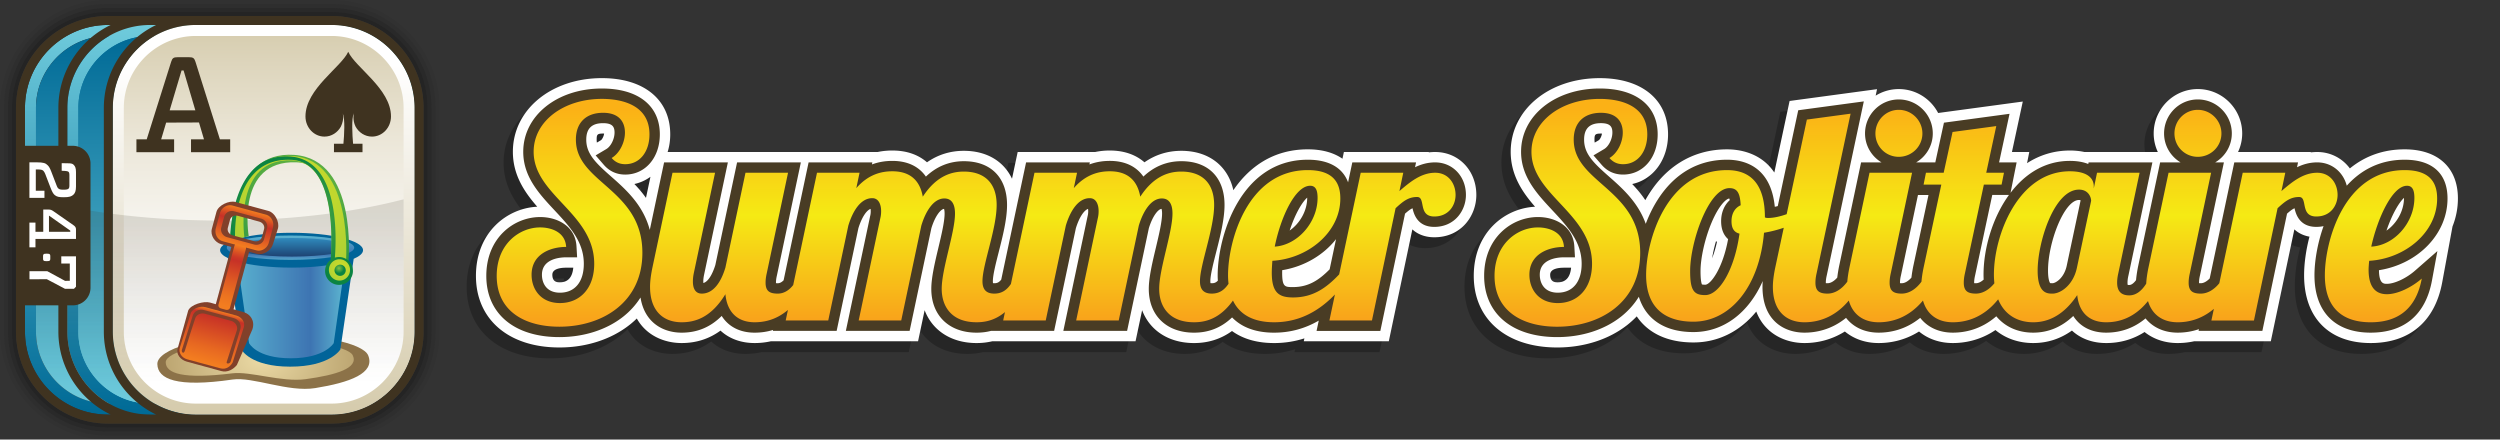 <svg data-name="web title graphic" xmlns="http://www.w3.org/2000/svg" width="910" height="160" xmlns:xlink="http://www.w3.org/1999/xlink" viewBox="0 0 910 160" preserveAspectRatio="xMinYMin"><rect x="0" y="0" width="910" height="160" fill="#333333" stroke="none"/><defs><linearGradient id="f" x1="166.723" y1="-165.973" x2="166.723" y2="-299.785" gradientTransform="translate(-86.723 312.879)" gradientUnits="userSpaceOnUse"><stop offset="0" stop-color="#6fcbdc"/><stop offset="1" stop-color="#006a96"/></linearGradient><linearGradient id="a" x1="1407.106" y1="12.067" x2="1407.106" y2="-129.747" gradientTransform="translate(-1327.106 138.84)" gradientUnits="userSpaceOnUse"><stop offset="0" stop-color="#006a96"/><stop offset="1" stop-color="#6fcbdc"/></linearGradient><linearGradient id="g" x1="1414.821" x2="1414.821" xlink:href="#a"/><linearGradient id="h" x1="93.175" y1="197.219" x2="44.672" y2="63.957" gradientTransform="rotate(20 225.906 182.04)" gradientUnits="userSpaceOnUse"><stop offset=".1" stop-color="#fff"/><stop offset=".293" stop-color="#fcfcfa"/><stop offset=".493" stop-color="#f6f4ee"/><stop offset=".697" stop-color="#ece7d9"/><stop offset=".901" stop-color="#ddd5bc"/><stop offset="1" stop-color="#d5cbac"/></linearGradient><linearGradient id="i" x1="1423.094" y1="12.067" x2="1423.094" y2="-129.747" gradientTransform="translate(-1327.106 138.84)" gradientUnits="userSpaceOnUse"><stop offset="0" stop-color="#d5cbac"/><stop offset=".9" stop-color="#fff"/></linearGradient><linearGradient id="j" x1="1407.106" y1="8.066" x2="1407.106" y2="-66.288" gradientTransform="translate(-1327.106 138.84)" gradientUnits="userSpaceOnUse"><stop offset=".1" stop-color="#3f3320" stop-opacity="0"/><stop offset=".9" stop-color="#3f3320" stop-opacity=".15"/></linearGradient><linearGradient id="b" x1="143.624" y1="-82.464" x2="191.557" y2="-82.464" gradientTransform="translate(-65.986 195.275)" gradientUnits="userSpaceOnUse"><stop offset="0" stop-color="#62c3d8"/><stop offset=".738" stop-color="#3d74b2"/><stop offset="1" stop-color="#5db6d1"/></linearGradient><linearGradient id="m" x1="171.728" y1="-111.025" x2="171.728" y2="-99.886" xlink:href="#b"/><linearGradient id="n" x1="161.779" y1="-109.773" x2="161.779" y2="-101.272" gradientTransform="matrix(1.039 0 0 1 -61.913 195.275)" gradientUnits="userSpaceOnUse"><stop offset="0" stop-color="#3297c9"/><stop offset="1" stop-color="#1c3c6c"/></linearGradient><linearGradient id="r" x1="-62.147" y1="-72.231" x2="-62.2" y2="-90.884" gradientTransform="rotate(15.173 -774.988 567.297) scale(1.109 1.043)" gradientUnits="userSpaceOnUse"><stop offset="0" stop-color="#f37d20"/><stop offset=".284" stop-color="#e76821"/><stop offset=".865" stop-color="#c83326"/><stop offset=".89" stop-color="#c73127"/><stop offset="1" stop-color="#f37d20"/></linearGradient><linearGradient id="s" x1="147.356" y1="-84.015" x2="156.696" y2="-118.869" gradientTransform="translate(-65.986 195.275)" gradientUnits="userSpaceOnUse"><stop offset="0" stop-color="#f37d20"/><stop offset=".098" stop-color="#ed7420"/><stop offset=".258" stop-color="#df5b23"/><stop offset=".458" stop-color="#c83426"/><stop offset=".474" stop-color="#c73127"/><stop offset=".506" stop-color="#cc3926"/><stop offset=".557" stop-color="#da5223"/><stop offset=".622" stop-color="#f17920"/><stop offset=".627" stop-color="#f37d20"/><stop offset=".87" stop-color="#c73127"/><stop offset=".908" stop-color="#d14325"/><stop offset=".985" stop-color="#ed7320"/><stop offset="1" stop-color="#f37d20"/></linearGradient><linearGradient id="c" x1="715.565" y1="39.563" x2="715.565" y2="117.684" gradientUnits="userSpaceOnUse"><stop offset="0" stop-color="#fbb116"/><stop offset=".497" stop-color="#f5ea14"/><stop offset="1" stop-color="#f9a11b"/></linearGradient><linearGradient id="t" x1="355.315" y1="39.56" x2="355.315" y2="117.681" xlink:href="#c"/><radialGradient id="k" cx="176.16" cy="2401.958" fx="176.16" fy="2401.958" r="46.476" gradientTransform="matrix(.916 -.001 -.001 .653 -64.238 -1437.239)" gradientUnits="userSpaceOnUse"><stop offset="0" stop-color="#ead9a4"/><stop offset="1" stop-color="#b29a66"/></radialGradient><radialGradient id="l" cx="177.236" cy="-99.528" fx="177.236" fy="-99.528" r="26.377" gradientTransform="matrix(.956 0 0 .956 -63.227 204.2)" gradientUnits="userSpaceOnUse"><stop offset="0" stop-color="#016499"/><stop offset="1" stop-color="#016499"/></radialGradient><radialGradient id="d" cx="180.011" cy="-139.167" fx="180.011" fy="-139.167" r="43.73" gradientTransform="matrix(.956 0 0 .956 -63.227 204.2)" gradientUnits="userSpaceOnUse"><stop offset="0" stop-color="#80c242"/><stop offset="1" stop-color="#0b8442"/></radialGradient><radialGradient id="e" cx="179.156" cy="-138.904" fx="179.156" fy="-138.904" r="43.318" gradientTransform="matrix(.956 0 0 .956 -63.227 204.2)" gradientUnits="userSpaceOnUse"><stop offset="0" stop-color="#d1dd27"/><stop offset="1" stop-color="#9dcb3b"/></radialGradient><radialGradient id="o" cx="177.21" cy="-129.658" fx="177.21" fy="-129.658" r="23.949" xlink:href="#d"/><radialGradient id="p" cx="196.054" cy="-111.828" fx="196.054" fy="-111.828" r="8.284" xlink:href="#e"/><radialGradient id="q" cx="195.184" cy="-111.446" fx="195.184" fy="-111.446" r="1.929" xlink:href="#d"/></defs><g data-name="third card"><path data-name="border 5" d="M120.718 0H39.282C17.622 0 0 17.622 0 39.282v81.436C0 142.378 17.622 160 39.282 160h81.436c21.66 0 39.282-17.622 39.282-39.282V39.282C160 17.622 142.378 0 120.718 0Zm37.827 120.718c0 20.858-16.969 37.827-37.827 37.827H39.282c-20.858 0-37.827-16.969-37.827-37.827V39.282c0-20.858 16.969-37.827 37.827-37.827h81.436c20.858 0 37.827 16.969 37.827 37.827v81.436Z" opacity=".05"/><path data-name="border 10" d="M120.718 1.455H39.282c-20.858 0-37.827 16.969-37.827 37.827v81.436c0 20.858 16.969 37.827 37.827 37.827h81.436c20.858 0 37.827-16.969 37.827-37.827V39.282c0-20.858-16.969-37.827-37.827-37.827Zm36.372 119.263c0 20.056-16.317 36.372-36.372 36.372H39.282c-20.056 0-36.372-16.316-36.372-36.372V39.282C2.91 19.226 19.226 2.91 39.282 2.91h81.436c20.056 0 36.372 16.316 36.372 36.372v81.436Z" opacity=".1"/><path data-name="border 20" d="M120.718 2.91H39.282C19.226 2.91 2.91 19.226 2.91 39.282v81.436c0 20.056 16.317 36.372 36.372 36.372h81.436c20.056 0 36.372-16.316 36.372-36.372V39.282c0-20.056-16.317-36.372-36.372-36.372Zm34.917 117.808c0 19.253-15.664 34.917-34.917 34.917H39.282c-19.253 0-34.917-15.664-34.917-34.917V39.282c0-19.253 15.664-34.917 34.917-34.917h81.436c19.253 0 34.917 15.664 34.917 34.917v81.436Z" opacity=".2"/><path data-name="border 30" d="M120.718 4.365H39.282c-19.253 0-34.917 15.664-34.917 34.917v81.436c0 19.253 15.664 34.917 34.917 34.917h81.436c19.253 0 34.917-15.664 34.917-34.917V39.282c0-19.253-15.664-34.917-34.917-34.917Zm33.462 116.353c0 18.451-15.011 33.462-33.462 33.462H39.282c-18.451 0-33.462-15.011-33.462-33.462V39.282C5.82 20.831 20.831 5.82 39.282 5.82h81.436c18.451 0 33.462 15.011 33.462 33.462v81.436Z" opacity=".3"/><path data-name="third outline" d="M120.718 9.093H39.282c-16.646 0-30.189 13.543-30.189 30.189v81.436c0 16.646 13.543 30.189 30.189 30.189h81.436c16.646 0 30.189-13.543 30.189-30.189V39.282c0-16.646-13.543-30.189-30.189-30.189Zm26.188 111.625c0 14.404-11.785 26.188-26.188 26.188H39.282a25.999 25.999 0 0 1-14.616-4.488 26.563 26.563 0 0 1-5.574-5.067 26.3 26.3 0 0 1-3.933-6.465 25.942 25.942 0 0 1-2.066-10.168V39.282c0-.9.046-1.79.136-2.668.808-7.897 5.164-14.785 11.436-19.032a26.157 26.157 0 0 1 9.355-3.953 26.007 26.007 0 0 1 5.261-.535h81.436c14.403 0 26.188 11.784 26.188 26.188v81.436Z" fill="url(#a)"/><path data-name="third fill" d="M120.718 13.094H39.282a26.01 26.01 0 0 0-14.616 4.488c-6.272 4.246-10.628 11.134-11.436 19.032-.09.878-.136 1.767-.136 2.668v81.436c0 3.601.737 7.038 2.066 10.168a26.27 26.27 0 0 0 3.933 6.465 26.553 26.553 0 0 0 5.574 5.067 25.994 25.994 0 0 0 14.616 4.488h81.436c14.403 0 26.188-11.784 26.188-26.188V39.282c0-14.404-11.785-26.188-26.188-26.188Z" fill="url(#f)"/></g><g data-name="second card"><path data-name="second outline" d="M120.718 9.093H54.712c-16.646 0-30.189 13.543-30.189 30.189v81.436c0 16.646 13.543 30.189 30.189 30.189h66.006c16.646 0 30.189-13.543 30.189-30.189V39.282c0-16.646-13.543-30.189-30.189-30.189Zm26.188 111.625c0 14.404-11.785 26.188-26.188 26.188H54.712a25.999 25.999 0 0 1-14.616-4.488 26.563 26.563 0 0 1-5.574-5.067 26.3 26.3 0 0 1-3.933-6.465 25.942 25.942 0 0 1-2.066-10.168V39.282c0-.9.046-1.79.136-2.668.808-7.897 5.164-14.785 11.436-19.032a26.157 26.157 0 0 1 9.355-3.953 26.007 26.007 0 0 1 5.261-.535h66.006c14.403 0 26.188 11.784 26.188 26.188v81.436Z" fill="url(#g)"/><path data-name="second fill" d="M120.718 13.094H54.712a26.01 26.01 0 0 0-14.616 4.488c-6.272 4.246-10.628 11.134-11.436 19.032-.09.878-.136 1.767-.136 2.668v81.436c0 3.601.737 7.038 2.066 10.168a26.27 26.27 0 0 0 3.933 6.465 26.553 26.553 0 0 0 5.574 5.067 25.994 25.994 0 0 0 14.616 4.488h66.006c14.403 0 26.188-11.784 26.188-26.188V39.282c0-14.404-11.785-26.188-26.188-26.188Z" fill="url(#f)"/></g><g data-name="front card"><rect x="41.069" y="9.093" width="109.837" height="141.814" rx="30.189" ry="30.189" fill="url(#h)"/><path data-name="front outline" d="M120.718 9.093h-49.46c-16.646 0-30.189 13.543-30.189 30.189v81.436c0 16.646 13.543 30.189 30.189 30.189h49.46c16.646 0 30.189-13.543 30.189-30.189V39.282c0-16.646-13.543-30.189-30.189-30.189Zm26.188 111.625c0 14.404-11.785 26.188-26.188 26.188h-49.46a25.999 25.999 0 0 1-14.616-4.488 26.563 26.563 0 0 1-5.574-5.067 26.3 26.3 0 0 1-3.933-6.465 25.942 25.942 0 0 1-2.066-10.168V39.282c0-.9.046-1.79.136-2.668.808-7.897 5.164-14.785 11.436-19.032a26.157 26.157 0 0 1 9.355-3.953 26.007 26.007 0 0 1 5.261-.535h49.46c14.403 0 26.188 11.784 26.188 26.188v81.436Z" fill="url(#i)"/><path data-name="front fade" d="M80.001 80.275c-25.106 0-48.27-2.874-66.907-7.722v48.166c0 3.601.737 7.038 2.066 10.168a26.3 26.3 0 0 0 3.933 6.465 26.538 26.538 0 0 0 5.573 5.066 25.994 25.994 0 0 0 14.616 4.488h81.436c14.403 0 26.188-11.784 26.188-26.188V72.553c-18.637 4.848-41.8 7.722-66.905 7.722Z" fill="url(#j)"/></g><g data-name="247 tab"><path data-name="border main" d="M120.718 5.82H39.282C20.831 5.82 5.82 20.831 5.82 39.282v81.436c0 18.451 15.011 33.462 33.462 33.462h81.436c18.451 0 33.462-15.011 33.462-33.462V39.282c0-18.451-15.011-33.462-33.462-33.462ZM9.093 39.282c0-16.646 13.543-30.189 30.189-30.189h1.004c-11.25 5.397-19.037 16.9-19.037 30.189v13.791H9.093V39.282Zm30.189 111.625c-16.646 0-30.189-13.543-30.189-30.189v-9.568h12.156v9.568c0 13.289 7.787 24.792 19.037 30.189h-1.004Zm15.43 0c-16.646 0-30.189-13.543-30.189-30.189v-9.568h1.989a6.436 6.436 0 0 0 6.434-6.434V59.508a6.434 6.434 0 0 0-6.434-6.435h-1.989V39.282c0-16.646 13.543-30.189 30.189-30.189h2.122c-11.25 5.397-19.037 16.9-19.037 30.189v81.436c0 13.289 7.787 24.792 19.037 30.189h-2.121Zm96.195-30.189c0 16.646-13.543 30.189-30.189 30.189h-49.46c-16.646 0-30.189-13.543-30.189-30.189V39.282c0-16.646 13.543-30.189 30.189-30.189h49.46c16.646 0 30.189 13.543 30.189 30.189v81.436Z" fill="#3f3320"/><path data-name="tab 247" d="M19.981 71.051c-.605-.452-1.039-1.325-1.551-2.625l-1.961-5.094c-.146-.374-.41-.874-.65-1.123-.342-.348-.799-.526-2.088-.526h-.701v7.744h3.148v2.595h-5.474V59.089h2.664c2.423 0 3.223.273 4.019 1.098.466.474.8 1.048 1.262 2.247l1.988 5.169c.293.772.532.973.77 1.122.319.2.583.326 1.751.326 1.11 0 1.571-.147 1.811-.402.147-.144.293-.448.293-1.096v-3.845c0-.749-.146-.973-.315-1.147-.167-.177-.505-.351-2.493-.399v-2.751c2.834.054 3.689-.108 4.394.616.508.523.811 1.132.811 2.582v5.294c0 1.526-.314 2.325-.844 2.873-.707.725-1.575 1.024-3.537 1.024-1.844 0-2.499-.149-3.297-.747Zm7.678 12.445v3.472h-14.75v3.07h-2.206v-9.013h2.206v3.345h2.837v-8.107l2.006.015c.631 0 1.038.149 1.649.574l7.244 5.046c.725.499 1.014.874 1.014 1.598Zm-2.083.447-7.75-5.467v5.893h7.75v-.427Zm-9.734 8.651c-.137.147-.17.303-.17.625v.958c0 .321.033.478.17.625.161.186.375.264 1.147.264.77 0 .981-.078 1.147-.264.131-.147.167-.303.167-.625v-.958c0-.321-.036-.478-.167-.625-.167-.186-.377-.264-1.147-.264-.772 0-.987.078-1.147.264Zm-5.111 9.05 6.333-.006 6.614 3.496h3.231l.748-.769V93.311h-5.35v2.622h3.1v6.269l-1.729.033-6.484-3.529-6.464.006v2.932Z" fill="#fff"/></g><path data-name="sand base" d="M134.026 129.379c2.627 6.488-6.788 9.873-19.298 11.89-9.765 1.576-22.728-4.195-30.057-3.123-20.403 2.988-27.251-.173-27.398-5.601-.146-5.432 16.374-10.282 36.899-10.835 20.527-.556 37.986 3.06 39.853 7.669Z" fill="#8c7248"/><path data-name="sand top" d="M128.392 129.317c2.301 4.692-6.062 7.187-17.163 8.703-8.665 1.185-20.134-2.942-26.636-2.132-18.104 2.254-24.162-.005-24.268-3.941-.106-3.938 14.562-7.527 32.764-8.018 18.202-.491 33.667 2.053 35.303 5.388Z" fill="url(#k)"/><path data-name="bucket base" d="M132.148 91.072c0-3.502-11.647-6.345-26.015-6.345-14.367 0-26.016 2.843-26.016 6.345 0 1.044 1.04 2.028 2.871 2.896l4.887 33.233s3.132 6.262 17.746 6.262 18.269-6.262 18.269-6.262l4.851-32.992c2.164-.926 3.406-1.996 3.406-3.137Z" fill="url(#l)"/><path data-name="bucket fill" d="M106.134 97.417c-7.884 0-14.945-.857-19.716-2.208l4.238 29.683s2.68 5.521 15.185 5.521 15.631-5.521 15.631-5.521l4.232-29.642c-4.768 1.328-11.766 2.167-19.571 2.167Z" fill="url(#b)"/><path data-name="bucket rim" d="M105.741 85.729c-11.24 0-23.186 1.555-23.186 4.434s11.945 4.436 23.186 4.436 23.187-1.556 23.187-4.436c0-2.879-11.946-4.434-23.187-4.434Z" fill="url(#m)"/><path data-name="buket opening" d="M126.968 90.015c0 1.869-9.28 3.384-20.728 3.384s-20.728-1.515-20.728-3.384 9.28-3.385 20.728-3.385 20.728 1.516 20.728 3.385Z" fill="url(#n)"/><path data-name="handle 3" d="M107.119 56.382c-23.78-1.674-22.676 31.129-22.676 31.129l.585-.145c1.545-.522 3.404-.986 5.516-1.373h.003s-4.841-27.629 17.226-26.913c19.332.628 12.601 36.868 12.601 36.868l6.463-.798s3.528-37.132-19.717-38.767Z" fill="url(#d)"/><path data-name="handle 2" d="M106.627 56.78C83.93 55.184 83.814 87.679 83.813 87.813c1.387-.564 3.125-1.07 5.137-1.502-.143-1.052-3.682-28.602 17.022-27.931 18.491.6 14.4 37.568 14.4 37.568l5.563-.6s2.924-37.003-19.309-38.567Z" fill="url(#e)"/><path data-name="handle 1" d="M123.399 93.551c-.525 0-1.031.08-1.508.228.635-7.983 1.519-35.387-16.083-36.8-22.417-1.797-22.061 30.86-22.061 30.86l.029-.01c.549-.224 1.155-.44 1.809-.645-.058-1.042-1.467-29.986 20.387-29.007 16.047.722 14.962 28.949 14.396 36.385a5.059 5.059 0 0 0-2.043 4.061 5.075 5.075 0 0 0 5.073 5.075 5.075 5.075 0 0 0 5.072-5.075 5.072 5.072 0 0 0-5.072-5.072Z" fill="url(#o)"/><path data-name="attach 2" d="M119.718 98.295a3.845 3.845 0 1 0 7.69 0 3.846 3.846 0 1 0-7.69 0Z" fill="url(#p)"/><path data-name="attach 1" d="M121.763 98.376a2.046 2.046 0 1 0 4.092.002 2.046 2.046 0 0 0-4.092-.002Z" fill="url(#q)"/><path data-name="shovel outline" d="m97.745 76.785-12.063-3.271c-2.257-.613-6.234 1.174-6.888 3.585l-1.676 6.181c-.654 2.41 1.122 4.989 3.378 5.6l3.708 1.006-5.653 20.844-2.105-.602c-2.322-.631-6.959.72-7.932 2.882l-3.883 13.964c-.535 1.973 1.06 4.031 3.382 4.662l12.496 3.421c2.321.632 4.414-.601 5.724-2.223l5.638-12.949c1.065-3.217-.887-5.634-3.209-6.265l-3.656-1.045 5.677-20.932 2.825.766c2.256.613 5.22-1.19 5.874-3.601l1.785-5.643c.654-2.41-1.165-5.767-3.422-6.379Zm-2.416 9.529c-.31 1.145-1.588 1.797-2.853 1.453l-7.825-2.122c-1.265-.343-2.038-1.55-1.728-2.696l.798-2.94c.31-1.143 1.588-1.795 2.852-1.453l7.826 2.123c1.265.344 2.038 1.55 1.728 2.696l-.798 2.939Z" fill="#82402a"/><path d="M84.696 131.906c-.851 1.538-2.461 2.712-4.445 2.172l-12.088-3.276c-1.984-.54-3.209-2.385-2.739-4.121l4.082-12.918c.857-1.509 3.272-2.489 5.256-1.952l11.277 3.06c1.984.538 3.21 2.383 2.74 4.119l-4.083 12.916Z" fill="url(#r)"/><path data-name="scoop detail" d="M85.102 115.799 74.2 112.844c-1.79-.485-3.607.471-4.059 2.137l-3.939 12.384c-.241.896.714 1.648 1.085.275.373-1.373 3.73-11.617 3.73-11.617.388-1.433 1.975-2.25 3.542-1.824l9.547 2.589c1.567.424 2.522 1.931 2.134 3.363 0 0-3.511 10.814-3.73 11.619-.218.803 1.208.71 1.451-.184l3.563-11.891c.451-1.666-.632-3.41-2.423-3.896Z" fill="#82402a"/><path d="m96.796 78.125-12.168-3.299c-1.967-.533-4.023.737-4.593 2.837l-1.461 5.389c-.57 2.101.563 4.236 2.53 4.769l4.491 1.218a.956.956 0 0 0-.26.433l-5.812 21.431c-.157.579.26 1.194.931 1.378l1.754.476c.67.181 1.342-.141 1.499-.719l5.812-21.433a.957.957 0 0 0-.006-.504l3.758 1.019c1.966.533 4.023-.738 4.591-2.837l1.462-5.388c.57-2.104-.563-4.237-2.529-4.771Zm.402 4.993-1.059 3.906c-.414 1.523-2.038 2.407-3.627 1.979l-9.837-2.67c-1.59-.43-2.544-2.012-2.131-3.538l1.059-3.906c.413-1.523 2.037-2.407 3.627-1.977l9.837 2.668c1.59.429 2.545 2.014 2.131 3.538Z" fill="url(#s)"/><path d="M49.659 55.401v-4.672h3.739l8.901-28.231c.441-1.378.886-1.673 2.36-1.673h4.133c1.474 0 1.917.295 2.358 1.673l8.903 28.231h3.737v4.672H69.528v-4.672h4.722l-1.82-6.148c-2.999 0-8.804.05-11.952.05l-1.82 6.098h4.722v4.672H49.658ZM61.76 40.156h9.342l-4.278-14.511h-.738l-4.327 14.511Zm64.995-21.311c-2.549 5.628-15.566 13.514-15.566 23.535 0 4.055 3.099 7.343 6.917 7.343 2.563 0 4.799-1.485 5.993-3.683 1.331-2.835.633-4.862.633-4.862.939 2.123.558 8.012.273 11.13h-3.443v3.093h10.385v-3.093h-3.431c-.268-3.126-.628-9.033.265-11.13 0 0-.536 2.539.629 4.862 1.193 2.198 3.427 3.683 5.993 3.683 3.818 0 6.914-3.289 6.914-7.343 0-10.021-12.988-17.84-15.563-23.535Z" fill="#3f3320"/><g data-name="summer solitaire web title"><path d="M871.909 58.318c-7.596 0-14.281 2.332-19.937 6.946-2.738-3.713-7.052-5.979-11.901-5.979-.779 0-1.559.05-2.337.143l.03-.143h-26.501a15.846 15.846 0 0 0 1.519-6.746c0-8.909-7.252-16.161-16.164-16.161-8.854 0-16.056 7.252-16.056 16.161 0 2.357.531 4.658 1.507 6.746h-26.735c-1.62-.358-3.388-.538-5.289-.538-5.618 0-10.872 1.566-15.579 4.605l.814-4.067h-6.316l1.688-7.843 1.132-5.263 1.132-5.261-5.333.719-5.333.724-15.92 2.151-2.623.354-1.601.217c-2.701-5.171-8.114-8.705-14.339-8.705-3.08 0-5.96.877-8.408 2.398l.506-2.368-5.321.717-5.321.72-15.92 2.15-2.633.354-2.636.358-.555 2.601-.555 2.597-4.451 20.842c-4.947-7.402-13.079-8.429-17.197-8.429-12.692 0-23.045 6.498-29.763 18.487-1.464-2.195-3.101-4.126-4.776-5.869 7.635-1.633 13.055-8.861 13.055-18.073 0-12.623-9.531-20.465-24.875-20.465-18.474 0-32.403 11.527-32.403 26.809 0 8.452 4.208 14.663 8.869 20-11.009.531-22.313 9.314-22.313 25.172s11.917 26.059 30.36 26.059c9.82 0 18.935-2.951 25.669-8.314a32.58 32.58 0 0 0 3.296-3.009c4.168 6.171 11.283 9.497 20.621 9.497 8.978 0 16.949-3.999 22.888-11.25 3.177 8.304 10.8 11.465 17.553 11.465 3.828 0 9.248-.786 14.693-4.208 3.277 2.733 7.533 4.208 12.306 4.208 3.828 0 9.247-.786 14.69-4.208 3.28 2.733 7.535 4.208 12.307 4.208 4.071 0 9.824-.882 15.504-4.731 3.704 3.072 8.469 4.731 13.753 4.731 5.146 0 9.875-1.529 14.096-4.546 3.171 2.955 7.472 4.546 12.471 4.546 5.122 0 9.805-1.349 13.964-4.017 3.25 2.612 7.421 4.017 12.066 4.017 2.032 0 4.035-.217 5.985-.646h27.898l.633-3 .63-3.001 7.313-34.731c1.712 1.589 3.712 2.333 5.502 2.656-1.261 4.806-1.956 9.731-1.956 14.06 0 15.442 9.057 24.662 24.231 24.662 14.166 0 23.412-7.854 26.041-22.109l1.969-10.681 1.778-9.648a27.35 27.35 0 0 0 1.971-10.188c0-11.197-7.249-17.882-19.39-17.882Zm-294.896-3.52c0-1.834.201-2.227 2.336-2.227.142 0 .268.003.378.008-.129 1.057-.764 2.144-1.126 2.394l-1.505.892a6.678 6.678 0 0 1-.083-1.066Zm-11.108 46.601h2.596c-.33 3.531-1.959 5.318-4.854 5.318-.898 0-2.766 0-2.766-2.768 0-2.218 3.147-2.55 5.024-2.55Zm55.672-9.302c-.507 2.294-1.121 4.253-1.754 5.88a52 52 0 0 1 1.454-6.318c.099.153.198.3.3.438Z" opacity=".25" data-name="solitaire shadow"/><path data-name="solitaire white" d="M875.289 54.361c-7.596 0-14.281 2.332-19.937 6.946-2.738-3.713-7.052-5.979-11.901-5.979-.779 0-1.559.05-2.337.143l.03-.143h-26.501a15.846 15.846 0 0 0 1.519-6.746c0-8.909-7.252-16.161-16.164-16.161-8.854 0-16.056 7.252-16.056 16.161 0 2.357.531 4.658 1.507 6.746h-26.735c-1.62-.358-3.388-.538-5.289-.538-5.618 0-10.872 1.566-15.579 4.605l.814-4.067h-6.316l1.688-7.843 1.132-5.263 1.132-5.261-5.333.719-5.333.724-15.92 2.151-2.623.354-1.601.217c-2.701-5.171-8.114-8.705-14.339-8.705-3.08 0-5.96.877-8.408 2.398l.506-2.368-5.321.717-5.321.72-15.92 2.15-2.633.354-2.636.358-.555 2.601-.555 2.597-4.451 20.842c-4.947-7.402-13.079-8.429-17.197-8.429-12.692 0-23.045 6.498-29.763 18.487-1.464-2.195-3.101-4.126-4.776-5.869 7.635-1.633 13.055-8.861 13.055-18.073 0-12.623-9.531-20.465-24.875-20.465-18.474 0-32.403 11.527-32.403 26.809 0 8.452 4.208 14.663 8.869 20-11.009.531-22.313 9.314-22.313 25.172s11.917 26.059 30.36 26.059c9.82 0 18.935-2.951 25.669-8.314a32.58 32.58 0 0 0 3.296-3.009c4.168 6.171 11.283 9.497 20.621 9.497 8.978 0 16.949-3.999 22.888-11.25 3.177 8.304 10.8 11.465 17.553 11.465 3.828 0 9.248-.786 14.693-4.208 3.277 2.733 7.533 4.208 12.306 4.208 3.828 0 9.247-.786 14.69-4.208 3.28 2.733 7.535 4.208 12.307 4.208 4.071 0 9.824-.882 15.504-4.731 3.704 3.072 8.469 4.731 13.753 4.731 5.146 0 9.875-1.529 14.096-4.546 3.171 2.955 7.472 4.546 12.471 4.546 5.122 0 9.805-1.349 13.964-4.017 3.25 2.612 7.421 4.017 12.066 4.017 2.032 0 4.035-.217 5.985-.646h27.898l.633-3 .63-3.001 7.313-34.731c1.712 1.589 3.712 2.333 5.502 2.656-1.261 4.806-1.956 9.731-1.956 14.06 0 15.442 9.057 24.662 24.231 24.662 14.166 0 23.412-7.854 26.041-22.109l1.968-10.681 1.778-9.648a27.35 27.35 0 0 0 1.971-10.188c0-11.197-7.249-17.883-19.39-17.883ZM624.657 87.702c.099.153.198.3.3.438-.507 2.294-1.121 4.253-1.754 5.88a52 52 0 0 1 1.454-6.318Zm-44.264-36.861c0-1.834.201-2.227 2.336-2.227.142 0 .268.003.378.008-.129 1.057-.764 2.144-1.126 2.394l-1.505.892a6.678 6.678 0 0 1-.083-1.066Zm-11.108 46.601h2.596c-.33 3.531-1.959 5.318-4.854 5.318-.898 0-2.766 0-2.766-2.768 0-2.218 3.147-2.55 5.024-2.55Z" fill="#fff"/><path d="M868.835 103.314c-1.136 0-2.847 0-2.89-4.963 14.238-2.239 24.953-13.187 24.953-26.108 0-9.094-5.543-14.104-15.61-14.104-9.171 0-16.043 3.882-21.066 9.46-1.304-5.014-5.498-8.491-10.772-8.491-2.718 0-5.145.704-7.333 1.769l.371-1.769h-23.205l-.634 2.994-8.32 39.251c-1.069 1.116-2.226 1.743-3.256 1.743-.263 0-.469-.012-.628-.027a3.016 3.016 0 0 1-.004-.173c0-.782.106-1.606.334-2.592l.008-.034.008-.035 7.742-36.568.966-4.56h-3.161c3.611-2.149 6.041-6.057 6.041-10.528 0-6.828-5.554-12.382-12.382-12.382-6.769 0-12.277 5.554-12.277 12.382 0 4.471 2.41 8.378 5.99 10.528h-7.425l-.633 2.997-7.315 34.523c-.404 1.932-.677 3.721-.819 5.342-.632.85-1.534 1.771-2.475 1.771-.266 0-.444-.023-.555-.043a3.446 3.446 0 0 1-.075-.802c0-.782.106-1.608.333-2.592l.008-.034.008-.035 7.743-36.568.965-4.56h-23.225l-.123.59c-1.758-.709-3.967-1.129-6.697-1.129-9.142 0-16.381 4.786-21.594 11.626l.453-2.263.861-4.303.904-4.52h-6.384l2.672-12.42 1.132-5.263-5.333.72-15.918 2.155-2.623.355-.563 2.587-2.58 11.866h-6.962c3.613-2.149 6.042-6.057 6.042-10.528 0-6.828-5.555-12.382-12.383-12.382-6.769 0-12.276 5.554-12.276 12.382 0 4.471 2.408 8.378 5.989 10.528h-7.423l-.636 2.997-7.313 34.523a49.955 49.955 0 0 0-.727 4.422c-1.134 1.294-2.416 2.046-3.535 2.046-.261 0-.469-.012-.628-.027-.001-.051-.003-.109-.003-.173 0-.782.106-1.608.332-2.595l.008-.031.005-.031 12.369-58.078 1.118-5.25-5.321.717-15.917 2.151-2.636.357-.553 2.599-6.895 32.279c-.373.102-.735.188-1.083.26-1.446-14.804-11.307-17.137-17.368-17.137-16.003 0-25.102 11.471-29.605 23.337-2.813-7.877-8.504-12.923-13.357-17.196-5.63-4.959-9.082-8.263-9.082-13.44 0-4.043 1.999-6.007 6.115-6.007 3.469 0 4.181 1.371 4.181 3.427 0 2.329-1.341 5.021-2.989 5.998l-3.893 2.306 2.963 3.419c2.049 2.364 4.674 3.562 7.804 3.562 7.3 0 12.599-6.158 12.599-14.64 0-10.448-7.887-16.686-21.097-16.686-16.318 0-28.625 9.901-28.625 23.03 0 9.098 5.803 15.315 11.417 21.325 5.468 5.855 10.632 11.387 10.632 19.438 0 6.592-3.25 10.526-8.696 10.526-4.827 0-6.546-3.38-6.546-6.546 0-5.873 6.739-6.329 8.805-6.329h4.004l-.231-3.997c-.426-7.363-6.957-10.662-13.238-10.662-9.496 0-19.591 7.509-19.591 21.417 0 13.743 10.186 22.282 26.581 22.282 8.967 0 17.246-2.662 23.315-7.492 2.601-2.07 4.746-4.483 6.414-7.187 2.568 8.252 9.482 12.85 19.858 12.85 11.02 0 20.122-7.03 25.24-18.574a26.784 26.784 0 0 0-.087 2.101c0 12.304 7.898 16.686 15.288 16.686 4.137 0 9.77-1.031 15.124-5.382 2.695 3.442 6.852 5.382 11.874 5.382 4.137 0 9.771-1.032 15.124-5.382 2.694 3.442 6.852 5.382 11.873 5.382 4.347 0 10.28-1.132 15.82-5.959 3.189 3.84 7.871 5.959 13.436 5.959 5.46 0 10.344-2.036 14.587-6.069 2.439 3.889 6.6 6.069 11.98 6.069s10.202-1.739 14.321-5.181c2.701 3.315 6.799 5.181 11.709 5.181 2.674 0 5.27-.429 7.729-1.271l-.133.628H823.5l.63-3.001 8.354-39.67c1.153-1.027 1.96-1.636 2.727-1.964.512 2.337 1.938 6.776 7.914 6.776.939 0 1.824-.094 2.652-.271-2.329 6.529-3.312 13.102-3.312 17.893 0 13.271 7.454 20.881 20.452 20.881 12.312 0 20.031-6.575 22.324-19.012l1.968-10.682-8.174 7.153c-3.156 2.762-7.447 4.767-10.203 4.767Zm6.224-31.284c-.003 4.755-2.675 9.357-6.382 11.915 2.093-6.151 4.681-10.38 6.382-11.915ZM629.031 87.046c-1.958 10.758-6.393 16.591-8.332 16.591-.687 0-1.033-.063-1.183-.102-.158-.316-.523-1.413-.523-4.833 0-4.842 1.604-11.916 3.993-17.598 2.675-6.367 5.378-8.787 6.493-8.844.043.14.094.334.142.602-1.995 1.826-3.13 4.532-3.13 7.662 0 3.315 1.18 5.315 2.54 6.521Zm67.457 9.577a50.3 50.3 0 0 0-.728 4.429c-1.134 1.294-2.415 2.046-3.535 2.046-.262 0-.468-.012-.626-.027-.003-.051-.003-.109-.003-.173 0-.784.104-1.61.333-2.592l.008-.034.007-.035 6.198-29.268h3.826l-5.479 25.653Zm25.518 3.37c0 .585.016 1.169.051 1.773-.947.858-1.939 1.333-2.835 1.333-.261 0-.467-.012-.628-.027-.001-.051-.003-.109-.003-.173 0-.782.106-1.606.335-2.595l6.257-29.334h6.074c-6.099 8.424-9.252 19.69-9.252 29.023Zm30.305-3.366c-.955 4.615-4.084 6.471-5.23 6.471-.207 0-.689 0-.837-.059.016 0-.762-.857-.762-4.551 0-10.376 5.94-25.692 11.277-25.692.346 0 .5.035.577.174l-5.026 23.657Z" fill="#493c24" data-name="solitaire brown"/><path d="M597.034 92.036c0 18.069-14.627 26.888-30.223 26.888-12.26 0-22.8-5.38-22.8-18.502 0-11.614 8.282-17.639 15.81-17.639 3.764 0 9.141 1.507 9.464 7.099-5.809 0-12.583 2.69-12.583 10.111 0 5.38 3.441 10.326 10.325 10.326 7.206 0 12.476-5.268 12.476-14.306 0-18.391-22.05-24.949-22.05-40.763 0-11.185 10.971-19.252 24.846-19.252 5.055 0 17.315 1.078 17.315 12.908 0 6.238-3.441 10.862-8.818 10.862-1.936 0-3.549-.644-4.948-2.257 2.904-1.723 4.841-5.7 4.841-9.25 0-3.764-2.044-7.205-7.96-7.205s-9.895 3.332-9.895 9.785c0 15.811 24.2 17.962 24.2 41.195Zm94.116-34.954c4.732 0 8.605-3.765 8.605-8.5s-3.873-8.603-8.605-8.603-8.497 3.873-8.497 8.603 3.765 8.5 8.497 8.5Zm108.849 0c4.731 0 8.603-3.765 8.603-8.5s-3.873-8.603-8.603-8.603-8.496 3.873-8.496 8.603 3.763 8.5 8.496 8.5Zm43.13 21.724c-6.023 0-3.012-7.099-6.238-7.099s-5.162 1.613-7.851 4.087l-8.605 40.87h-15.488l.901-4.244c-4.801 4.086-9.794 4.889-13.162 4.889-5.045 0-9.219-2.376-10.811-7.721-5.283 6.576-11.186 7.721-15.22 7.721-6.023 0-9.896-3.441-10.54-9.895-3.335 4.949-8.391 9.895-16.027 9.895-5.24 0-10.298-2.339-12.755-8.359-5.689 7.142-12.339 8.359-16.501 8.359-5.104 0-9.319-2.432-10.866-7.914-5.606 6.742-12.059 7.914-16.131 7.914-5.102 0-9.319-2.432-10.866-7.914-5.608 6.742-12.059 7.914-16.133 7.914-6.453 0-11.509-3.87-11.509-12.908 0-2.041.324-4.409.861-6.989l3.1-14.511a44.649 44.649 0 0 1-7.187 1.821c-1.722 19.897-12.476 32.373-25.706 32.373-10.003 0-17.209-4.731-17.209-16.995 0-12.367 7.313-38.18 29.471-38.18 9.248 0 13.766 5.916 13.766 17.208.43.215.861.215 1.183.215 2.009 0 4.353-.536 6.74-1.383l7.354-34.432 15.917-2.15-12.369 58.077c-.322 1.399-.43 2.475-.43 3.443 0 3.01 1.399 3.979 4.41 3.979 2.703 0 5.27-1.703 7.187-4.35.126-1.573.392-3.288.772-5.114l7.313-34.526h15.488l-7.743 36.568c-.324 1.399-.43 2.475-.43 3.443 0 3.01 1.399 3.979 4.409 3.979 2.705 0 5.271-1.703 7.187-4.35.127-1.573.392-3.288.772-5.114l6.454-30.223h-6.455l.86-4.303h6.455l3.228-14.841 15.917-2.151-3.655 16.992h6.453l-.861 4.303h-6.453l-6.884 32.265c-.322 1.399-.429 2.475-.429 3.443 0 3.01 1.397 3.979 4.409 3.979 2.497 0 4.874-1.455 6.734-3.759a30.08 30.08 0 0 1-.172-3.126c0-14.519 8.927-37.644 27.642-37.644 6.131 0 8.712 2.367 8.712 5.487v.752l1.183-5.702h15.488l-7.744 36.568c-.322 1.399-.43 2.475-.43 3.443 0 3.01 1.399 4.622 4.41 4.622 2.529 0 4.583-1.724 6.174-4.269.094-1.765.378-3.725.818-5.838l7.315-34.526h15.488l-7.744 36.568c-.322 1.399-.432 2.475-.432 3.443 0 3.01 1.4 3.979 4.412 3.979 2.502 0 4.886-1.46 6.749-3.779l8.524-40.212h15.488l-1.397 6.67c3.765-3.228 7.853-6.67 13.014-6.67 4.84 0 7.422 3.98 7.422 8.067 0 3.764-2.475 7.852-7.745 7.852ZM630.27 80.525c0-3.009 1.399-4.945 3.333-5.808-.215-4.518-1.29-6.238-4.086-6.238-7.637 0-14.305 19.683-14.305 30.223 0 7.099 1.399 8.712 5.486 8.712 5.27 0 10.756-9.679 12.476-22.372-2.258-.538-2.904-2.365-2.904-4.518Zm130.901-7.42c0-1.29-.968-4.087-4.412-4.087-9.142 0-15.057 19.359-15.057 29.471 0 8.282 3.442 8.389 5.378 8.389 3.119 0 7.635-3.226 8.926-9.464l5.164-24.308Zm107.664 33.986c4.087 0 9.251-2.69 12.692-5.699-2.259 12.26-10.003 15.917-18.607 15.917-10.003 0-16.672-4.945-16.672-17.102 0-12.366 6.99-38.287 29.041-38.287 9.572 0 11.83 4.947 11.83 10.324 0 12.479-11.83 21.942-24.737 22.696-.107 1.073-.215 2.258-.215 3.225 0 6.778 2.905 8.926 6.668 8.926Zm-5.7-17.315c8.389-.43 15.702-8.712 15.702-17.747 0-2.69-.644-4.41-2.689-4.41-5.377 0-10.756 11.94-13.014 22.157Z" fill="url(#c)" data-name="solitaire fill"/><path d="M200.222 130.438c9.819 0 18.935-2.953 25.668-8.316a33.096 33.096 0 0 0 2.526-2.231c3.649 6.466 10.348 8.933 16.335 8.933 5.281 0 10.018-1.521 14.131-4.527 3.179 2.945 7.466 4.527 12.436 4.527 2.017 0 3.989-.217 5.887-.644h53.587l.635-2.998.635-2.998 1.126-5.315c2.784 7.375 9.696 11.956 18.904 11.956a24.89 24.89 0 0 0 5.705-.644h52.158l.636-2.998.635-2.998 1.126-5.315c2.784 7.375 9.696 11.956 18.904 11.956 5.16 0 9.79-1.472 13.809-4.385 4.015 2.912 9.159 4.385 15.343 4.385 3.802 0 7.484-.573 11.011-1.714l-.227 1.07h30.95l.633-3.001.63-3.001 7.313-34.733c2.572 2.387 5.793 2.874 7.984 2.874 9.94 0 15.303-7.94 15.303-15.411 0-8.905-6.439-15.624-14.98-15.624-.78 0-1.559.048-2.337.142l.029-.142h-30.921l-.52 2.454c-3.223-2.242-7.494-3.422-12.608-3.422-12.626 0-21.354 6.442-27.109 14.866-1.977-8.858-8.971-14.326-18.929-14.326-4.957 0-9.456 1.405-13.422 4.184-3.22-2.821-7.506-4.294-12.606-4.294a26.1 26.1 0 0 0-5.339.539h-28.212l-.636 2.996-.634 2.996-.794 3.744c-2.997-6.377-9.233-10.164-17.521-10.164-4.958 0-9.458 1.405-13.422 4.181-3.22-2.819-7.507-4.291-12.607-4.291-1.844 0-3.628.182-5.338.539h-76.465c.616-1.985.949-4.141.949-6.423 0-12.623-9.533-20.465-24.875-20.465-18.473 0-32.404 11.525-32.404 26.81 0 8.448 4.209 14.662 8.871 19.999-11.009.531-22.314 9.314-22.314 25.175s11.917 26.059 30.36 26.059Zm.216-23.723c-.899 0-2.766 0-2.766-2.765 0-2.221 3.148-2.553 5.024-2.553h2.596c-.33 3.532-1.959 5.318-4.854 5.318Zm13.367-51.918c0-1.834.201-2.229 2.335-2.229.142 0 .268.003.378.008-.128 1.057-.764 2.146-1.126 2.395l-1.504.89a6.675 6.675 0 0 1-.083-1.065Zm17.949 21.192c-1.316-1.86-2.752-3.527-4.221-5.055a15.292 15.292 0 0 0 5.849-2.628l-1.628 7.683Z" opacity=".25" data-name="summer shadow"/><path data-name="summer white" d="M522.407 55.326c-.78 0-1.559.048-2.337.142l.029-.142h-30.921l-.52 2.454c-3.223-2.242-7.494-3.422-12.608-3.422-12.626 0-21.354 6.442-27.109 14.866-1.977-8.858-8.971-14.326-18.929-14.326-4.957 0-9.456 1.405-13.422 4.184-3.22-2.821-7.506-4.294-12.606-4.294a26.1 26.1 0 0 0-5.339.539h-28.212l-.636 2.996-.634 2.996-.794 3.744c-2.997-6.377-9.233-10.164-17.521-10.164-4.958 0-9.458 1.405-13.422 4.181-3.22-2.819-7.507-4.291-12.607-4.291-1.844 0-3.628.182-5.338.539h-76.465c.616-1.985.949-4.141.949-6.423 0-12.623-9.533-20.465-24.875-20.465-18.473 0-32.404 11.525-32.404 26.81 0 8.448 4.209 14.662 8.871 19.999-11.009.531-22.314 9.314-22.314 25.175s11.917 26.059 30.36 26.059c9.819 0 18.935-2.953 25.668-8.316a33.096 33.096 0 0 0 2.526-2.231c3.649 6.466 10.348 8.933 16.335 8.933 5.281 0 10.018-1.521 14.131-4.527 3.179 2.945 7.466 4.527 12.436 4.527 2.017 0 3.989-.217 5.887-.644h53.587l.635-2.998.635-2.998 1.126-5.315c2.784 7.375 9.696 11.956 18.904 11.956a24.89 24.89 0 0 0 5.705-.644h52.158l.636-2.998.635-2.998 1.126-5.315c2.784 7.375 9.696 11.956 18.904 11.956 5.16 0 9.79-1.472 13.809-4.385 4.015 2.912 9.159 4.385 15.343 4.385 3.802 0 7.484-.573 11.011-1.714l-.227 1.07h30.95l.633-3.001.63-3.001 7.313-34.733c2.572 2.387 5.793 2.874 7.984 2.874 9.94 0 15.303-7.94 15.303-15.411 0-8.905-6.439-15.624-14.979-15.624Zm-285.645 9.022-1.628 7.683c-1.316-1.86-2.752-3.527-4.221-5.055a15.292 15.292 0 0 0 5.849-2.628ZM217.185 50.84c0-1.834.201-2.229 2.335-2.229.142 0 .268.003.378.008-.128 1.057-.764 2.145-1.126 2.395l-1.505.89a6.675 6.675 0 0 1-.083-1.065Zm-11.109 46.6h2.596c-.33 3.532-1.959 5.318-4.854 5.318-.899 0-2.766 0-2.766-2.765 0-2.221 3.148-2.553 5.024-2.553Z" fill="#fff"/><path d="M522.407 59.108c-2.718 0-5.145.703-7.333 1.767l.371-1.767h-23.204l-.635 2.993-.905 4.27c-1.989-5.353-7.02-8.233-14.65-8.233-24.797 0-32.82 28.342-32.82 42.07 0 .638.022 1.277.065 1.946-.734.771-1.386.943-2.205.943-.208 0-.361-.013-.469-.032a3.845 3.845 0 0 1-.054-.705c0-2.261 1.072-6.469 2.109-10.537 1.431-5.616 3.053-11.981 3.053-17.212 0-9.977-5.877-15.933-15.718-15.933-5.27 0-9.898 1.884-13.82 5.608-2.574-3.728-6.741-5.718-12.208-5.718-2.673 0-5.144.429-7.436 1.293l.16-.751h-23.213l-.634 2.993-8.415 39.689c-.869 1.081-1.584 1.306-2.519 1.306-.209 0-.361-.013-.469-.032a3.756 3.756 0 0 1-.054-.705c0-2.261 1.073-6.469 2.109-10.537 1.431-5.616 3.053-11.981 3.053-17.212 0-9.977-5.876-15.933-15.718-15.933-5.272 0-9.899 1.884-13.82 5.608-2.574-3.728-6.741-5.718-12.209-5.718-2.673 0-5.144.429-7.435 1.293l.159-.751H294.33l-.635 2.993-8.463 39.925c-1.053 1.07-1.857 1.07-2.146 1.07-.262 0-.467-.011-.628-.027-.001-.051-.003-.11-.003-.173 0-.784.106-1.608.333-2.592l.008-.032.007-.035 7.744-36.567.966-4.562h-23.214l-.635 2.996-7.28 34.365c-.494 1.604-2.025 5.913-4.361 6.546a5.45 5.45 0 0 1-.026-.55c0-.7.079-1.419.249-2.272l7.734-36.524.966-4.562h-23.214l-.635 2.996-4.571 21.575c-2.462-9.169-8.751-14.739-14.041-19.4-5.632-4.959-9.084-8.263-9.084-13.439 0-4.044 2.001-6.007 6.115-6.007 3.47 0 4.18 1.368 4.18 3.426 0 2.329-1.341 5.022-2.988 5.998l-3.893 2.306 2.963 3.419c2.049 2.365 4.675 3.562 7.803 3.562 7.301 0 12.599-6.155 12.599-14.64 0-10.448-7.886-16.686-21.095-16.686-16.319 0-28.625 9.901-28.625 23.032 0 9.097 5.805 15.313 11.417 21.323 5.468 5.855 10.632 11.387 10.632 19.441 0 6.592-3.251 10.524-8.696 10.524-4.827 0-6.546-3.379-6.546-6.544 0-5.876 6.739-6.332 8.804-6.332h4.003l-.229-3.999c-.425-7.362-6.955-10.658-13.238-10.658-9.497 0-19.591 7.506-19.591 21.417 0 13.742 10.185 22.281 26.581 22.281 8.967 0 17.247-2.663 23.314-7.493a27.973 27.973 0 0 0 6.236-6.916c1.499 9.341 8.432 12.792 14.979 12.792 5.671 0 10.484-2.001 14.569-6.09 2.466 3.907 6.629 6.09 11.997 6.09 2.343 0 4.582-.33 6.705-.992l-.074.349h23.215l.636-2.996 7.279-34.365c1.158-3.787 2.866-6.469 4.429-7.048.037.214.066.493.066.834 0 .644-.064 1.191-.21 1.773l-.017.067-.014.067-7.851 37.106-.965 4.562h23.213l.634-2.996 7.281-34.365c1.362-4.457 3.357-6.916 4.617-7.053.086.257.2.779.2 1.7 0 2.945-1.149 7.776-2.262 12.447-1.267 5.321-2.578 10.824-2.578 14.981 0 9.679 6.465 15.93 16.471 15.93 1.846 0 3.589-.212 5.244-.644h22.991l.635-2.996 7.279-34.365c1.158-3.787 2.866-6.469 4.429-7.048.038.214.066.493.066.834 0 .644-.064 1.191-.211 1.773l-.016.067-.015.067-7.851 37.106-.964 4.562h23.213l.636-2.996 7.279-34.365c1.363-4.457 3.357-6.916 4.617-7.053.086.257.2.779.2 1.7 0 2.945-1.15 7.776-2.262 12.447-1.267 5.321-2.577 10.824-2.577 14.981 0 9.679 6.465 15.93 16.471 15.93 5.378 0 9.946-1.821 13.851-5.551 2.943 3.044 7.68 5.551 15.301 5.551 5.798 0 11.232-1.475 16.245-4.398l-.796 3.755h23.22l.63-3.001 8.354-39.67c1.153-1.027 1.96-1.636 2.727-1.963.512 2.336 1.938 6.774 7.914 6.774 7.485 0 11.524-5.991 11.524-11.631 0-6.753-4.817-11.843-11.201-11.843ZM475.82 72.026c0 4.712-2.676 9.306-6.379 11.883 2.036-6.243 4.664-10.508 6.379-11.961v.078Zm8.168 26.009c-3.857 3.91-7.696 6.461-13.316 6.461-2.965 0-3.965 0-3.965-5.256 0-.284.007-.585.017-.898 8.046-1.309 15.068-5.533 19.592-11.291l-2.329 10.985Z" fill="#493c24" data-name="summer brown"/><path d="M227.48 48.258c0-3.764-2.043-7.205-7.96-7.205s-9.894 3.333-9.894 9.786c0 15.812 24.2 17.96 24.2 41.193 0 18.068-14.628 26.888-30.223 26.888-12.261 0-22.801-5.38-22.801-18.499 0-11.615 8.281-17.641 15.811-17.641 3.764 0 9.142 1.51 9.464 7.099-5.807 0-12.583 2.69-12.583 10.113 0 5.377 3.442 10.322 10.326 10.322 7.205 0 12.476-5.267 12.476-14.302 0-18.392-22.049-24.952-22.049-40.764 0-11.186 10.971-19.253 24.845-19.253 5.056 0 17.317 1.075 17.317 12.908 0 6.238-3.442 10.864-8.82 10.864-1.936 0-3.549-.646-4.947-2.258 2.905-1.722 4.84-5.702 4.84-9.251Zm302.349 22.693c0 3.765-2.475 7.852-7.745 7.852-6.024 0-3.012-7.099-6.238-7.099s-5.163 1.613-7.851 4.087l-8.604 40.871h-15.488l2.006-9.462c-5.553 5.771-12.715 10.105-22.12 10.105-7.015 0-12.367-2.39-14.99-7.906-4.876 6.785-10.155 7.906-14.162 7.906-9.357 0-12.691-6.024-12.691-12.152 0-7.316 4.839-20.543 4.839-27.427 0-3.551-1.29-5.487-3.872-5.487-3.872 0-6.776 4.519-8.389 9.896l-7.313 34.526h-15.488l7.851-37.106c.216-.861.323-1.719.323-2.69 0-2.365-.862-4.731-3.227-4.731-4.194 0-7.099 4.624-8.712 10.001l-7.313 34.526h-15.488l.649-3.063c-3.688 3.087-7.361 3.706-10.332 3.706-9.357 0-12.691-6.024-12.691-12.152 0-7.316 4.839-20.543 4.839-27.427 0-3.551-1.29-5.487-3.872-5.487-3.872 0-6.776 4.519-8.389 9.896l-7.314 34.526h-15.488l7.851-37.106c.215-.861.323-1.719.323-2.69 0-2.365-.86-4.731-3.227-4.731-4.194 0-7.098 4.624-8.712 10.001l-7.313 34.526h-15.488l.815-3.843c-4.382 3.741-8.854 4.487-12.11 4.487-6.131 0-10.003-3.548-10.648-10.215-5.378 8.818-11.401 10.215-15.919 10.215-6.453 0-11.508-3.87-11.508-12.905 0-2.044.323-4.409.86-6.992l7.313-34.526h15.488l-7.743 36.57c-.215 1.073-.323 2.044-.323 3.012 0 2.473.86 4.409 3.226 4.409 4.195 0 6.99-4.087 8.605-9.464l7.313-34.526h15.487l-7.743 36.57c-.322 1.397-.431 2.475-.431 3.442 0 3.01 1.399 3.979 4.41 3.979 2.255 0 4.133-1.188 5.642-3.116l8.665-40.874h15.488l-1.183 5.594c4.517-5.165 9.357-6.131 13.121-6.131 5.702 0 9.896 2.58 11.079 9.25 5.162-7.96 10.97-9.142 14.949-9.142 6.884 0 11.938 3.548 11.938 12.154 0 8.711-5.162 21.726-5.162 27.749 0 2.69 1.075 4.516 4.302 4.516 2.75 0 4.554-1.314 6.048-3.508l8.583-40.482h15.488l-1.183 5.594c4.517-5.165 9.358-6.131 13.122-6.131 5.7 0 9.895 2.58 11.078 9.25 5.163-7.96 10.971-9.142 14.95-9.142 6.884 0 11.938 3.548 11.938 12.154 0 8.711-5.162 21.726-5.162 27.749 0 2.69 1.075 4.516 4.302 4.516 2.78 0 4.593-1.344 6.097-3.58a28.599 28.599 0 0 1-.178-3.087c0-12.369 6.991-38.289 29.04-38.289 9.573 0 11.83 4.948 11.83 10.322 0 12.371-11.83 21.943-24.737 22.696-.107 1.505-.215 3.012-.215 4.302 0 7.313 2.582 9.036 7.744 9.036 7.311 0 12.153-3.509 16.788-8.393l7.842-36.999h15.488l-1.397 6.67c3.763-3.226 7.851-6.67 13.014-6.67 4.839 0 7.422 3.983 7.422 8.067Zm-65.825 18.821c8.282-.536 15.596-8.818 15.596-17.746 0-2.69-.645-4.409-2.689-4.409-5.486 0-10.756 11.508-12.906 22.155Z" fill="url(#t)" data-name="summer fill"/></g></svg>